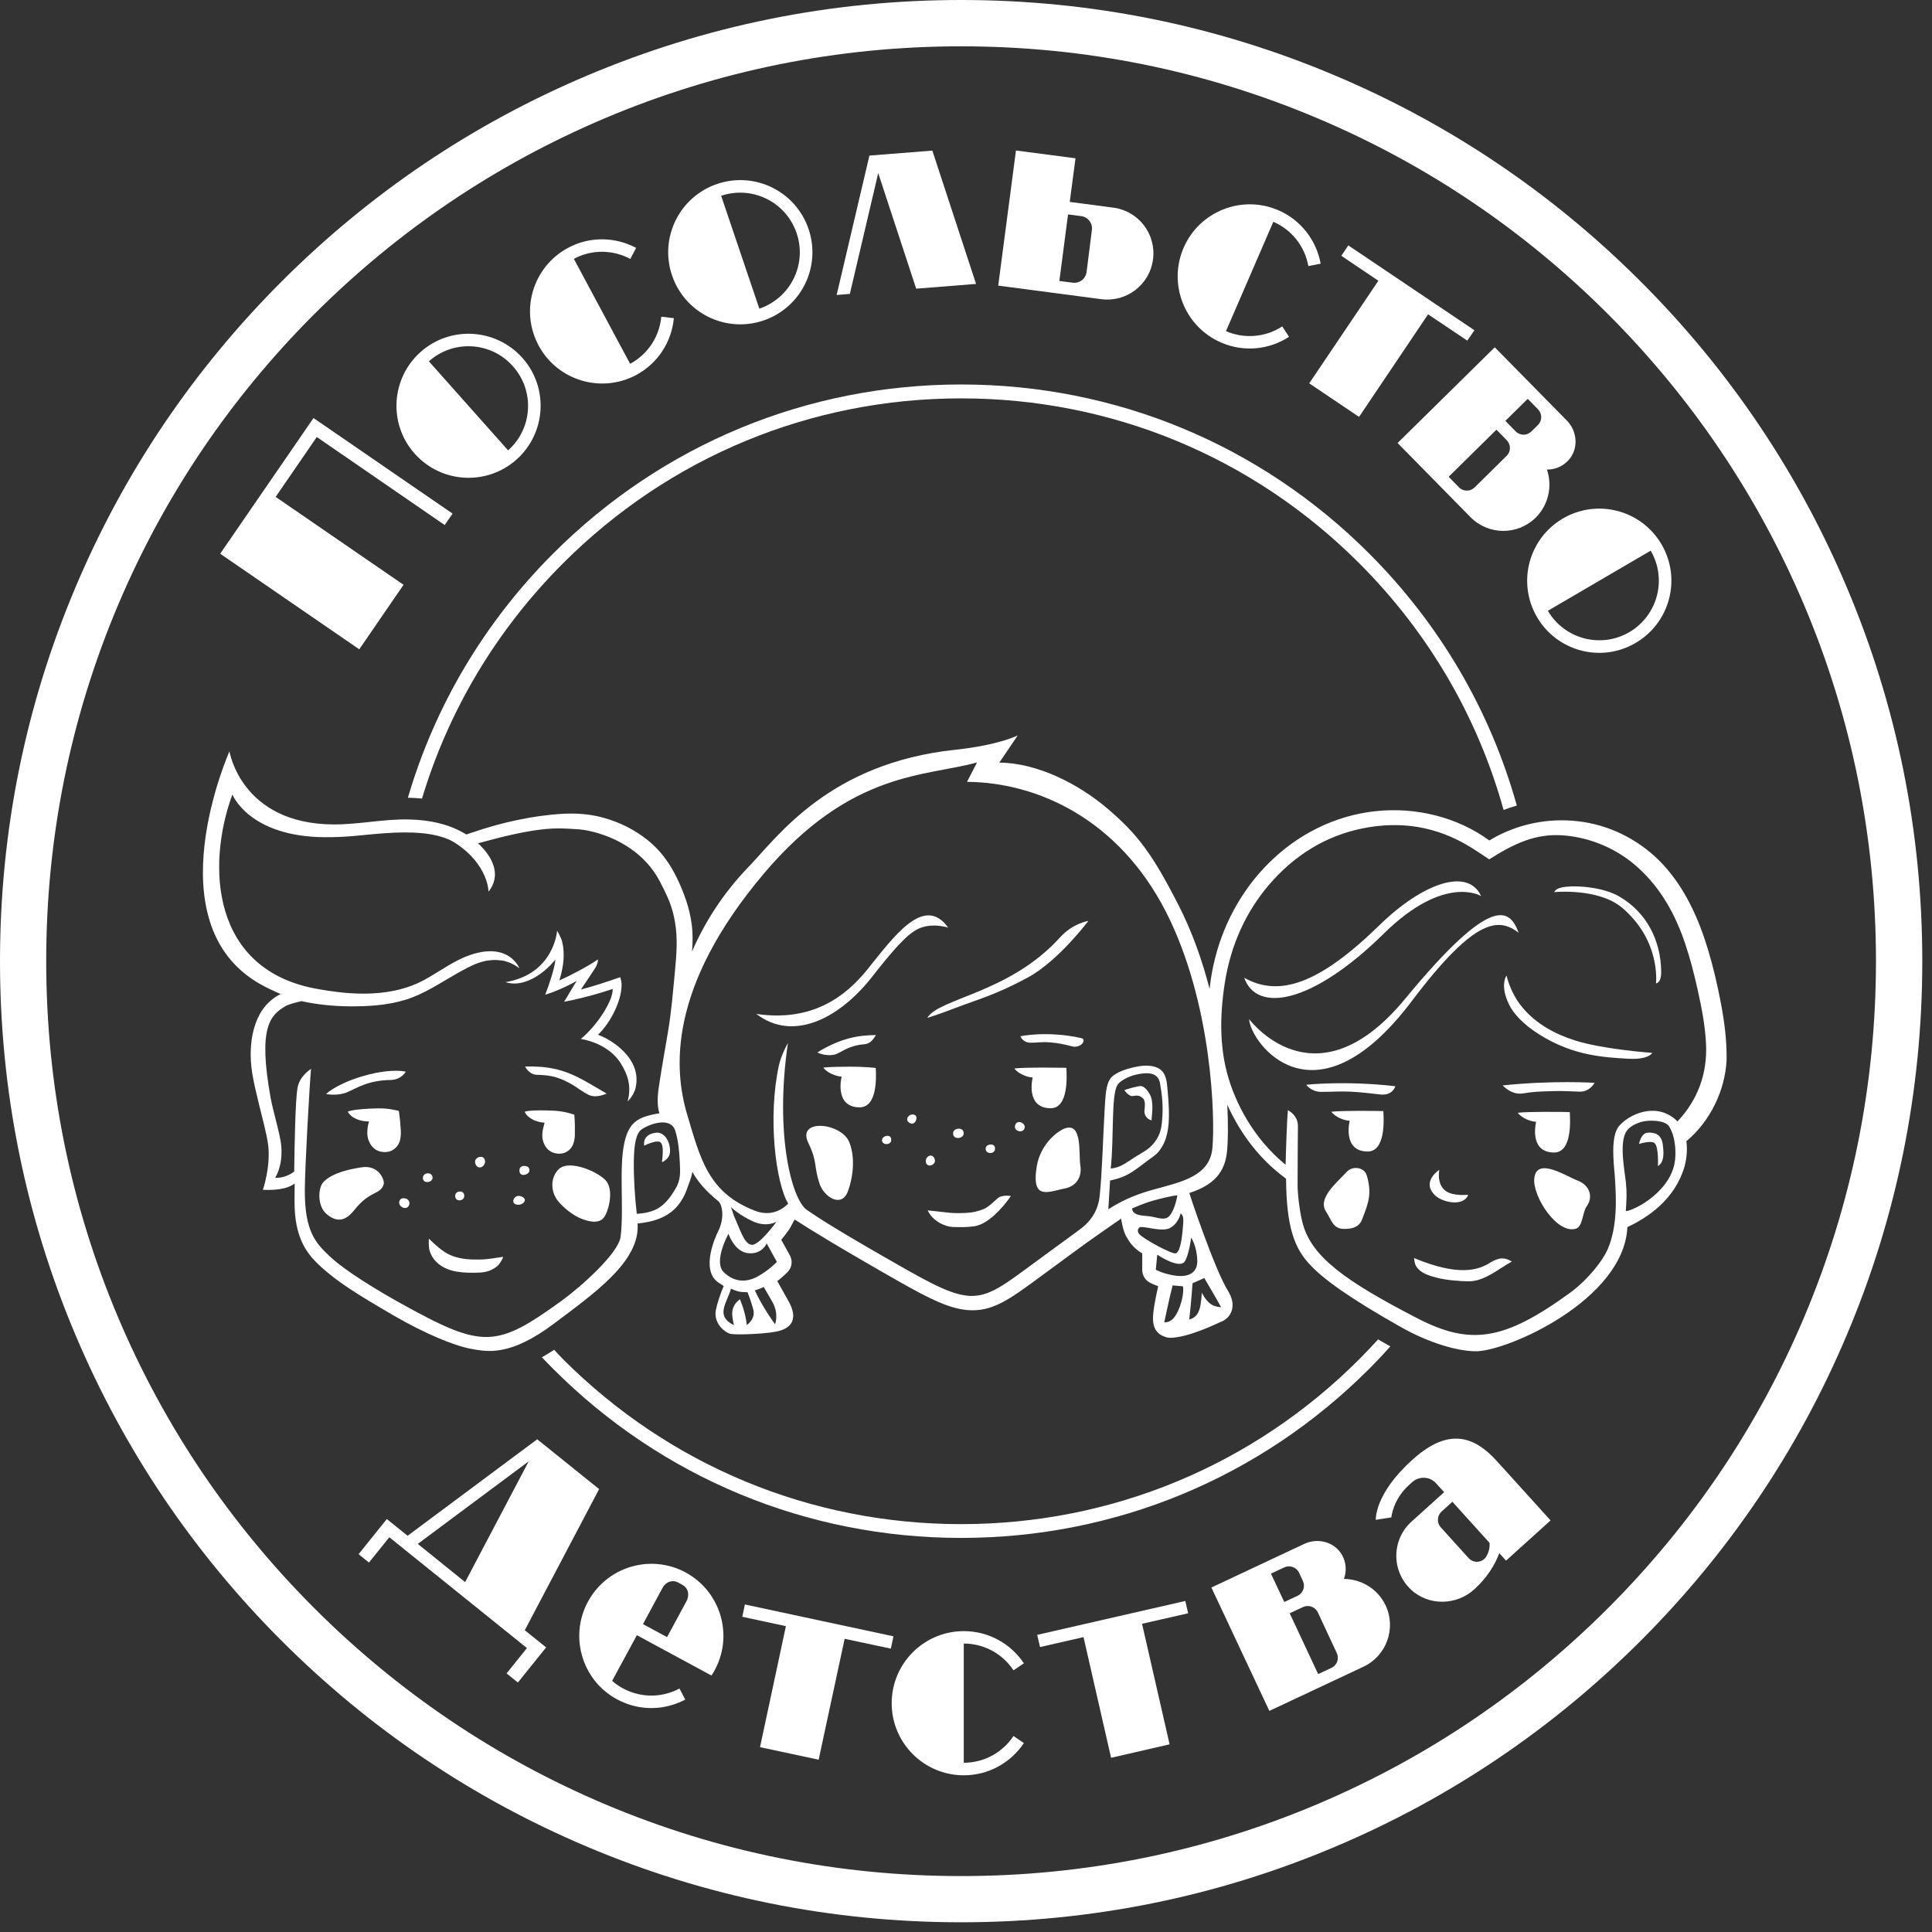 <?xml version="1.0" encoding="UTF-8"?> <svg xmlns="http://www.w3.org/2000/svg" width="171" height="171" viewBox="0 0 171 171" fill="none"><rect x="0" y="0" width="171" height="171" fill="#333333" stroke="none"/><path d="M85.07 4.1C74.14 4.1 63.53 6.24 53.55 10.46C43.91 14.54 35.25 20.38 27.81 27.81C20.37 35.25 14.53 43.91 10.45 53.55C6.23 63.53 4.09 74.14 4.09 85.07C4.09 96 6.23 106.61 10.45 116.59C14.53 126.23 20.37 134.89 27.81 142.33C35.25 149.77 43.91 155.61 53.55 159.69C63.53 163.91 74.14 166.05 85.07 166.05C96 166.05 106.61 163.91 116.59 159.69C126.23 155.61 134.89 149.77 142.33 142.33C149.77 134.89 155.61 126.23 159.68 116.59C163.9 106.61 166.04 96 166.04 85.07C166.04 74.14 163.9 63.53 159.68 53.55C155.6 43.91 149.76 35.25 142.33 27.81C134.89 20.37 126.23 14.53 116.59 10.46C106.61 6.24 96 4.1 85.07 4.1ZM85.07 170.14C73.59 170.14 62.45 167.89 51.96 163.45C41.83 159.17 32.73 153.03 24.92 145.22C17.11 137.41 10.97 128.31 6.69 118.18C2.25 107.69 0 96.55 0 85.07C0 73.59 2.25 62.45 6.69 51.96C10.97 41.83 17.11 32.73 24.92 24.92C32.73 17.11 41.83 10.97 51.96 6.69C62.45 2.25 73.59 0 85.07 0C96.55 0 107.69 2.25 118.18 6.69C128.31 10.97 137.41 17.11 145.22 24.92C153.03 32.73 159.17 41.83 163.45 51.96C167.89 62.45 170.14 73.59 170.14 85.07C170.14 96.55 167.89 107.69 163.45 118.18C159.17 128.31 153.03 137.41 145.22 145.22C137.41 153.03 128.31 159.17 118.18 163.45C107.69 167.89 96.55 170.14 85.07 170.14Z" fill="white"></path><path d="M76.951 13.77L74.051 26.11L75.221 26.01L77.731 15.32L81.091 25.55L86.391 25.13L82.521 13.33L76.951 13.77Z" fill="white"></path><path d="M118.719 22.64L121.999 24.85L115.879 33.93L120.289 36.9L126.399 27.82L129.869 30.15L130.499 29.23L119.339 21.72L118.719 22.64Z" fill="white"></path><path d="M19.488 49.01L31.798 57.47L35.718 51.76L24.398 43.98L28.038 38.68L39.358 46.47L40.058 45.46L27.748 37L19.488 49.01Z" fill="white"></path><path d="M96.172 24.08C96.092 24.68 95.542 25.1 94.942 25.02L93.762 24.87L94.532 18.98L95.702 19.13C96.302 19.21 96.722 19.76 96.642 20.36L96.172 24.08ZM98.542 18.38L94.682 17.87L95.192 14.01L89.922 13.32L88.352 25.28L97.472 26.48C99.712 26.77 101.762 25.2 102.052 22.96C102.352 20.72 100.772 18.67 98.542 18.38Z" fill="white"></path><path d="M135.539 38.19C135.149 38.57 134.529 38.57 134.149 38.18L133.239 37.25L135.219 35.3L136.129 36.23C136.509 36.62 136.509 37.24 136.119 37.62L135.539 38.19ZM130.519 43.14C130.129 43.52 129.509 43.52 129.129 43.13L128.219 42.2L132.449 38.03L133.359 38.96C133.739 39.35 133.739 39.97 133.349 40.35L130.519 43.14ZM136.919 41.56C137.619 41.57 138.319 41.29 138.839 40.72C139.729 39.72 139.619 38.18 138.689 37.23L132.299 30.74L123.699 39.21L130.149 45.77C131.729 47.38 134.319 47.4 135.929 45.81C137.079 44.66 137.409 43 136.919 41.56Z" fill="white"></path><path d="M44.97 39.86L37.96 31.98C40.14 30.04 43.47 30.24 45.4 32.42C47.34 34.59 47.15 37.93 44.97 39.86ZM37.23 31.15C34.6 33.49 34.36 37.52 36.7 40.15C39.04 42.78 43.07 43.02 45.71 40.68C48.34 38.34 48.58 34.31 46.24 31.68C43.89 29.05 39.86 28.81 37.23 31.15Z" fill="white"></path><path d="M67.209 27.32L63.829 17.33C66.589 16.4 69.579 17.88 70.509 20.64C71.449 23.39 69.969 26.38 67.209 27.32ZM63.479 16.28C60.139 17.41 58.349 21.03 59.479 24.37C60.609 27.71 64.229 29.5 67.569 28.37C70.909 27.24 72.699 23.62 71.569 20.28C70.439 16.94 66.819 15.15 63.479 16.28Z" fill="white"></path><path d="M58.532 28.03C58.372 29.73 57.392 31.33 55.772 32.2L50.792 22.91C52.412 22.04 54.282 22.11 55.792 22.92L56.302 21.94C54.482 20.97 52.222 20.89 50.272 21.94C47.172 23.61 46.002 27.47 47.672 30.58C49.332 33.68 53.202 34.85 56.312 33.19C58.262 32.14 59.452 30.22 59.642 28.16L58.532 28.03Z" fill="white"></path><path d="M113.491 28.89C112.061 29.82 110.201 30.04 108.511 29.31L112.701 19.63C114.391 20.36 115.501 21.87 115.801 23.55L116.891 23.34C116.521 21.31 115.181 19.49 113.151 18.61C109.921 17.21 106.161 18.7 104.761 21.93C103.361 25.16 104.851 28.92 108.081 30.32C110.121 31.2 112.361 30.94 114.091 29.81L113.491 28.89Z" fill="white"></path><path d="M137.001 54.06L146.101 48.74C147.571 51.25 146.721 54.48 144.211 55.95C141.701 57.42 138.471 56.57 137.001 54.06ZM147.061 48.18C145.281 45.14 141.381 44.11 138.331 45.89C135.291 47.67 134.261 51.57 136.041 54.62C137.821 57.66 141.721 58.69 144.761 56.91C147.811 55.13 148.841 51.22 147.061 48.18Z" fill="white"></path><path d="M65.929 142.01L65.699 143.1L69.559 143.93L67.269 154.64L72.459 155.75L74.759 145.05L78.849 145.92L79.079 144.83L65.929 142.01Z" fill="white"></path><path d="M91.801 144.7L92.051 145.78L95.901 144.9L98.341 155.58L103.521 154.39L101.081 143.72L105.161 142.79L104.911 141.7L91.801 144.7Z" fill="white"></path><path d="M115.319 139.93C115.549 140.42 115.339 141.01 114.849 141.24L113.669 141.79L112.489 139.28L113.669 138.73C114.159 138.5 114.749 138.71 114.979 139.2L115.319 139.93ZM118.319 146.31C118.549 146.8 118.339 147.39 117.849 147.62L116.669 148.17L114.149 142.79L115.329 142.24C115.819 142.01 116.409 142.22 116.639 142.71L118.319 146.31ZM118.949 139.75C119.189 139.09 119.169 138.34 118.799 137.66C118.159 136.49 116.669 136.08 115.459 136.64L107.219 140.51L112.349 151.43L120.679 147.52C122.719 146.56 123.599 144.13 122.639 142.09C121.939 140.62 120.479 139.76 118.949 139.75Z" fill="white"></path><path d="M131.53 137.8C131.18 138.33 130.42 138.38 129.99 137.91L127.52 135.18C127.16 134.78 127.19 134.16 127.59 133.79L128.55 132.92L131.84 136.56C131.87 136.97 131.78 137.4 131.53 137.8ZM125.05 129.17L124.94 129.27C121.63 132.26 121.77 134.52 121.77 134.52L123.15 134.3C123.15 134.3 123.26 132.75 124.72 131.43L124.97 131.2C125.58 130.64 126.53 130.66 127.09 131.27L127.82 132.07L124.93 134.68C123.18 136.26 123.12 139.02 124.87 140.68C126.43 142.16 128.92 142.11 130.5 140.66C131.63 139.63 132.32 138.5 132.7 137.47L133.3 138.13L137.24 134.57L132.44 129.27C130.6 127.26 128.32 126.21 125.05 129.17Z" fill="white"></path><path d="M36.978 136.65L46.798 129.34L41.168 140.03L36.978 136.65ZM53.028 131.8L47.548 127.39L36.078 135.93L34.238 134.45L31.738 137.56L32.658 138.3L34.458 136.06L46.638 145.87L44.838 148.11L45.838 148.92L48.338 145.81L46.448 144.29L53.028 131.8Z" fill="white"></path><path d="M89.702 153.65C88.762 155.08 87.142 156.02 85.302 156.02V145.47C87.142 145.47 88.762 146.41 89.702 147.84L90.622 147.22C89.482 145.5 87.522 144.37 85.302 144.37C81.782 144.37 78.922 147.23 78.922 150.75C78.922 154.27 81.782 157.13 85.302 157.13C87.522 157.13 89.472 156 90.622 154.28L89.702 153.65Z" fill="white"></path><path d="M58.63 140.56C58.95 139.97 59.54 139.8 60.05 140.08L60.39 140.27C60.94 140.57 61.05 141.19 60.75 141.74L59.04 144.9L56.91 143.75L58.63 140.56ZM56.37 144.73L62.97 148.3C63.07 148.15 63.17 147.99 63.26 147.82C64.26 145.98 64.25 143.87 63.44 142.11C63.31 141.83 63.16 141.56 62.99 141.3C62.88 141.13 62.76 140.96 62.63 140.8C62.11 140.15 61.46 139.6 60.69 139.18C59.92 138.76 59.09 138.52 58.27 138.44C58.06 138.42 57.86 138.41 57.65 138.41C57.34 138.41 57.03 138.43 56.73 138.48C54.81 138.76 53.04 139.92 52.04 141.76C51.04 143.6 51.05 145.71 51.86 147.48C51.99 147.76 52.14 148.03 52.31 148.29C52.42 148.46 52.54 148.63 52.67 148.79C53.19 149.44 53.84 149.99 54.62 150.41C55.4 150.83 56.22 151.07 57.04 151.15C57.25 151.17 57.45 151.18 57.66 151.18C57.97 151.18 58.28 151.16 58.58 151.11C59.3 151 60.01 150.77 60.65 150.43L60.14 149.45C58.63 150.26 56.76 150.31 55.14 149.44C54.79 149.25 54.47 149.03 54.18 148.77L56.37 144.73Z" fill="white"></path><path d="M88.289 106.07C87.959 106.37 87.629 106.69 87.239 106.93C87.089 107.02 86.409 107.27 85.899 107.32C85.269 107.39 84.509 107.38 84.139 107.35C83.579 107.29 82.109 107.13 82.109 107.13C82.549 108.1 83.679 108.58 84.329 108.6C84.979 108.62 85.629 108.63 86.269 108.53C87.449 108.34 88.699 106.97 89.479 105.86C89.479 105.86 88.669 105.71 88.289 106.07Z" fill="white"></path><path d="M74.052 93.28C74.552 93.08 75.142 92.54 76.472 92.43C77.152 92.37 77.362 91.83 77.532 91.61C77.532 91.61 76.702 91.61 75.902 91.74C73.942 92.06 72.352 93.15 72.352 93.15C72.542 93.28 73.412 93.54 74.052 93.28Z" fill="white"></path><path d="M75.261 94.41C74.651 94.41 73.291 94.43 72.871 94.49C73.191 94.95 74.001 95.27 74.491 95.29C74.491 95.29 73.811 97.99 76.071 98.01C77.691 98.02 77.551 95.23 77.511 94.53C77.511 94.51 76.391 94.41 75.261 94.41Z" fill="white"></path><path d="M92.171 94.49C91.561 94.49 90.201 94.51 89.781 94.57C90.101 95.03 90.911 95.35 91.401 95.37C91.401 95.37 90.721 98.07 92.981 98.09C94.601 98.1 94.421 95.21 94.381 94.51C94.391 94.51 93.311 94.5 92.171 94.49Z" fill="white"></path><path d="M95.659 91.87C92.629 91.21 90.309 91.72 90.309 91.72C90.469 92.08 90.809 92.29 91.209 92.29C91.899 92.29 92.239 92.2 92.929 92.26C93.599 92.31 94.259 92.44 94.919 92.62C95.169 92.69 95.489 92.61 95.709 92.45C95.889 92.3 96.079 91.96 95.659 91.87Z" fill="white"></path><path d="M101.92 99.16C101.92 98.84 102.18 97.51 101.74 96.81C101.57 96.53 101.36 96.23 101.04 96.13C100.84 96.07 99.609 96.43 99.519 96.49C99.519 96.49 99.909 97.07 100.26 97.01C100.65 96.94 100.84 96.94 101.15 97.2C101.44 97.44 101.3 98.17 101.29 98.3C101.28 99.03 101.92 99.16 101.92 99.16Z" fill="white"></path><path d="M59.01 100.78C58.84 100.51 58.56 100.28 58.23 100.25C58.02 100.24 57.65 100.3 57.36 100.5C57.02 100.74 56.97 101.13 57.02 101.4C57.02 101.4 58.01 100.9 58.4 101.07C58.86 101.28 58.57 102.75 58.6 102.86C58.6 102.86 59.26 102.61 59.3 101.97C59.33 101.62 59.24 101.15 59.01 100.78Z" fill="white"></path><path d="M37.971 109.64C37.941 109.64 37.931 110.34 38.011 110.65C38.301 111.7 39.241 112.35 40.421 112.55C41.061 112.66 41.711 112.66 42.361 112.64C43.011 112.62 43.581 112.46 44.081 112C44.211 111.88 44.531 111.37 44.531 111.24C44.531 111.24 43.871 111.34 43.601 111.38C42.991 111.47 42.541 111.49 42.011 111.48C39.911 111.47 39.151 110.69 38.581 110.21C38.401 110.06 37.971 109.64 37.971 109.64Z" fill="white"></path><path d="M41.091 105.89C41.111 105.65 40.981 105.48 40.761 105.46C40.541 105.44 40.311 105.56 40.291 105.81C40.271 106.05 40.401 106.22 40.621 106.24C40.841 106.26 41.071 106.13 41.091 105.89Z" fill="white"></path><path d="M42.929 102.87C42.949 102.63 42.829 102.41 42.589 102.39C42.349 102.37 42.069 102.55 42.049 102.79C42.029 103.03 42.189 103.31 42.429 103.33C42.669 103.35 42.909 103.11 42.929 102.87Z" fill="white"></path><path d="M53.689 96.79C51.619 95.6 50.439 94.73 48.219 94.46C47.589 94.38 46.469 94.39 46.469 94.39C46.559 94.57 46.909 95.11 47.499 95.13C48.559 95.16 49.159 95.25 50.129 95.72C51.049 96.17 51.159 96.4 52.049 96.88C52.759 97.26 53.689 96.79 53.689 96.79Z" fill="white"></path><path d="M45.431 106.28C45.411 106.49 45.562 106.61 45.842 106.63C46.121 106.65 46.431 106.46 46.452 106.24C46.471 106.03 46.202 105.87 45.931 105.85C45.651 105.83 45.462 106.06 45.431 106.28Z" fill="white"></path><path d="M45.98 103.53C45.959 103.77 46.039 103.97 46.289 103.99C46.529 104.01 46.84 103.85 46.859 103.61C46.88 103.37 46.719 103.22 46.48 103.2C46.23 103.17 45.999 103.28 45.98 103.53Z" fill="white"></path><path d="M37.922 103.85C37.682 103.83 37.462 103.97 37.432 104.2C37.412 104.44 37.532 104.6 37.762 104.62C38.002 104.64 38.262 104.51 38.282 104.28C38.312 104.05 38.152 103.87 37.922 103.85Z" fill="white"></path><path d="M35.329 106.42C35.309 106.67 35.559 106.89 35.809 106.92C36.059 106.94 36.219 106.76 36.239 106.51C36.259 106.26 36.039 106.08 35.789 106.06C35.539 106.02 35.349 106.17 35.329 106.42Z" fill="white"></path><path d="M28.859 96.83C28.859 96.83 29.849 97.04 30.739 96.67C31.499 96.35 32.529 95.62 34.549 95.59C35.519 95.58 35.919 94.85 35.919 94.85C33.979 94.46 30.239 95.59 28.859 96.83Z" fill="white"></path><path d="M49.768 83.4C49.668 82.95 49.308 82.38 49.308 82.38C49.308 82.38 49.058 86.21 44.738 86.93C44.738 86.93 45.058 87.04 45.458 87.05C46.808 87.09 48.248 86.06 49.158 84.93C49.088 85.75 48.558 87.26 48.258 88.04C48.258 88.04 48.738 87.89 48.988 87.79C49.698 87.51 50.388 87.19 51.048 86.82C50.788 87.2 50.188 88.27 49.928 88.66C49.928 88.66 50.388 88.58 50.688 88.51C51.888 88.25 53.068 87.92 54.228 87.53C54.278 88.5 52.958 90.66 51.408 91.96C51.408 91.96 53.778 92.25 54.958 94.14C55.628 95.22 55.888 96.23 55.548 97.49C55.548 97.49 56.088 96.98 56.248 96.32C56.888 93.67 54.028 91.96 52.928 91.59C54.168 90.39 55.108 88.31 55.008 87C54.988 86.78 54.898 86.49 54.898 86.49C53.868 86.85 52.478 87.31 51.418 87.58C51.818 86.98 52.298 86.28 52.618 85.78C52.988 85.21 52.918 84.92 52.918 84.92C52.098 85.5 50.428 86.37 49.508 86.78C49.908 85.49 49.998 84.39 49.768 83.4Z" fill="white"></path><path d="M131.97 111.71C130.82 112.47 129.02 112.96 125.16 111.35C125.16 111.35 125.18 111.81 125.34 112.07C125.74 112.72 126.52 112.92 127.26 113.11C128 113.3 129.2 113.4 129.96 113.41C131.39 113.43 132.68 112.27 133.81 111.66C133.81 111.66 133.4 111.38 132.96 111.38C132.66 111.37 132.19 111.57 131.97 111.71Z" fill="white"></path><path d="M134.419 82.56C133.629 80.48 132.149 78.97 124.379 88.39C116.689 97.72 111.049 90.81 110.559 90.21C110.679 92.3 116.329 100.04 124.969 88.59C130.679 81.02 132.719 81.28 134.419 82.56Z" fill="white"></path><path d="M134.759 89.18C134.069 88.36 133.609 87.38 133.339 86.35C133.339 86.35 132.719 87.18 133.569 88.92C133.929 89.65 134.729 90.62 136.289 91.59C139.269 93.45 141.939 93.58 144.129 93.71C145.299 93.78 146.039 93.52 146.239 93.19C146.239 93.19 141.859 92.88 139.369 92.08C137.619 91.52 135.949 90.61 134.759 89.18Z" fill="white"></path><path d="M148.469 99.26C148.389 99.17 148.299 99.09 148.209 99.01C146.409 97.56 144.169 98.67 143.319 99.64C142.519 100.55 142.839 102.99 142.919 104.03C143.069 106.05 143.159 108.49 142.329 110.49C141.849 111.64 140.459 113.34 138.929 114.45C133.099 118.68 130.139 119.11 125.409 116.66C118.969 113.33 116.179 111.25 115.339 108.42C115.079 107.53 114.849 105.83 114.849 104.9C114.869 101.61 114.859 100.48 114.879 99.73C114.919 98.7 113.989 98.26 113.989 98.26C113.919 98.95 113.819 101.65 113.789 103.09C111.559 101.27 109.909 98.8 108.949 96.09C107.909 93.15 107.929 90.07 108.409 86.98C108.919 83.76 110.199 80.79 112.329 78.3C114.519 75.75 117.279 73.99 120.599 73.32C123.969 72.64 127.139 73.14 130.089 74.94C130.729 75.33 131.809 76.06 131.809 76.06C133.929 74.72 135.879 73.74 138.379 73.94C140.819 74.13 143.179 75.15 144.989 76.8C147.019 78.64 148.279 80.94 149.149 83.51C149.589 84.82 149.939 86.17 150.239 87.52C150.599 89.12 150.919 90.74 150.999 92.38C151.129 94.98 150.289 97.34 148.469 99.26ZM148.269 102.57C148.029 105.37 144.749 107.11 143.899 107.2C143.959 106.12 144.009 105.72 143.909 104.7C143.819 103.72 143.319 101.33 143.889 100.24C144.169 99.71 144.839 99.4 145.429 99.26C145.919 99.15 147.379 99.1 147.749 99.72C148.229 100.52 148.349 101.64 148.269 102.57ZM98.309 103.43C98.609 100.67 98.339 97.04 98.889 96.05C99.089 95.69 99.869 95.27 100.529 95.12C101.399 94.92 102.479 94.82 102.669 95.86C102.879 97.02 102.939 97.91 102.879 98.85C102.819 99.8 102.729 100.36 102.229 101.05C101.699 101.78 101.079 102 100.339 102.49C99.649 102.93 99.169 103.34 98.309 103.43ZM107.309 101.61C107.079 104.12 104.549 104.61 102.129 105.28C101.079 105.57 99.639 106.03 98.099 107.03C98.149 106.2 98.199 105.34 98.249 104.49C99.959 104.12 100.339 103.62 102.169 102.29C102.709 101.9 103.099 101.13 103.229 100.61C103.349 100.14 103.629 99.3 103.329 96.35C103.279 95.85 103.269 95.56 103.059 95.1C102.689 94.32 101.649 94.23 100.769 94.38C99.869 94.54 98.779 94.87 98.339 95.39C97.869 95.95 97.849 96.94 97.759 98.41C97.619 100.88 97.549 103.78 97.329 105.88C97.239 106.71 96.889 107.83 95.639 108.77C95.279 109.04 94.179 109.85 92.649 110.96C86.819 115.19 86.739 116.06 80.279 112.4C73.969 108.82 72.389 107.76 71.389 107.07C70.109 106.15 68.539 100.49 69.739 92.32C69.739 92.32 69.149 93.32 68.929 94.35C67.949 98.9 68.649 104.66 69.759 106.53C69.759 106.53 68.639 107.85 66.869 107.18C62.689 105.59 61.999 102.59 60.819 98.64C59.649 94.7 59.069 87.43 67.609 77.32C75.339 68.17 81.989 68.75 86.479 67.48L85.589 69.2C91.879 69.25 99.009 72.54 103.179 80.67C107.339 88.8 107.549 99.1 107.309 101.61ZM105.969 111.52C106.029 112.83 104.959 113.06 103.919 112.89C102.889 112.72 102.299 112.38 102.299 112.38L102.429 111.05C102.429 111.05 104.389 112.38 104.869 111.64C105.229 111.09 105.429 109.55 105.429 109.55C105.429 109.55 105.909 110.21 105.969 111.52ZM108.079 115.7C108.079 115.7 107.519 115.68 107.159 115.42C106.679 115.07 106.369 114.41 106.369 114.41C106.369 114.41 106.369 114.69 106.279 115.35C106.129 116.5 105.599 116.69 105.259 116.79C105.259 116.79 105.469 114.94 105.549 113.58L106.589 113.12C106.579 113.12 107.629 114.85 108.079 115.7ZM104.439 115.61C104.019 116.8 103.509 117.06 103.049 117.04C103.049 117.04 103.479 114.95 103.789 113.77L104.699 113.85C104.709 113.85 104.839 114.47 104.439 115.61ZM100.809 109.2C100.539 108.82 100.899 108.61 100.899 108.61C101.519 108.54 102.949 109.11 103.659 108.63C104.369 108.16 104.489 107.4 104.489 107.4C104.799 107.61 104.759 107.95 104.669 108.94C104.579 109.93 104.399 110.81 104.079 110.93C103.759 111.06 101.079 109.59 100.809 109.2ZM100.189 106.97C100.189 106.97 101.179 106.51 102.089 106.26C103.809 105.79 104.209 105.8 104.209 105.8C104.209 105.8 104.029 106.96 103.559 107.56C103.099 108.16 102.379 107.68 101.519 107.63C100.659 107.57 100.269 107.44 100.189 106.97ZM64.699 106.84C64.699 106.84 65.429 107.56 66.659 108.11C67.889 108.66 68.729 108.13 68.729 108.13C68.729 108.13 67.229 110.22 66.539 110.18C65.849 110.14 65.449 108.65 64.979 107.66L64.699 106.84ZM67.079 112.97C66.049 113.54 64.999 113.49 64.079 112.62C63.089 111.69 64.479 109.2 64.479 109.2C64.479 109.2 64.999 110.81 66.239 110.92C67.479 111.03 67.859 110.05 67.859 110.05L68.759 111.69C68.759 111.69 68.099 112.4 67.079 112.97ZM68.599 117.21C68.359 116.87 67.529 115.74 66.809 114.21C66.809 114.21 67.249 114.09 67.589 113.91C67.589 113.91 67.789 114.21 68.379 115.26C68.959 116.32 68.599 117.21 68.599 117.21ZM66.079 117.28C66.129 117.27 65.949 116.02 65.479 114.98C65.389 115.14 64.879 115.35 64.809 116.17C64.779 116.54 64.959 117.29 64.959 117.29C63.279 116.46 64.329 115.36 64.699 114.06C64.699 114.06 65.119 114.26 65.419 114.32C65.719 114.38 66.159 114.37 66.159 114.37C66.159 114.37 66.399 114.92 66.659 115.85C66.929 116.77 66.079 117.28 66.079 117.28ZM59.789 105.21C59.329 105.99 58.799 106.72 57.969 107.09C57.219 107.42 56.359 107.43 56.359 107.43C56.179 105.85 56.079 104.1 56.099 102.79C56.119 101.27 56.299 100.27 56.819 99.94C57.669 99.39 59.389 98.87 59.769 100.09C60.049 100.98 60.119 101.93 60.169 102.86C60.209 103.75 60.269 104.41 59.789 105.21ZM55.259 101.16C54.769 103.36 55.239 106.98 54.929 109.46C54.739 110.97 51.279 113.99 49.749 115.1C43.919 119.33 42.739 119.38 35.619 115.44C33.409 114.22 30.619 112.52 29.289 111.29C27.969 110.06 26.959 109.06 26.979 105.3C26.989 103.26 27.419 95.68 27.529 94.61C27.529 94.61 26.489 95.22 26.319 96.36C26.149 97.47 26.069 101.08 26.039 103.69C26.039 103.69 25.299 104.31 24.359 104.24C24.749 103.57 25.009 102.61 24.889 101.36C24.789 100.37 24.129 98.18 23.959 97.2C22.819 90.91 23.909 89.85 25.289 89.04C25.489 88.92 26.129 88.73 26.689 88.61C28.089 88.92 29.519 89.06 30.949 89.07C32.629 89.08 34.339 88.98 35.949 88.47C37.549 87.97 38.929 87.02 40.379 86.2C41.719 85.45 42.819 84.8 44.389 85.01C45.259 85.12 45.969 85.7 45.969 85.7C45.969 85.7 45.089 83.39 41.719 84.49C40.179 84.99 38.899 86.01 37.479 86.77C34.089 88.58 29.909 87.84 28.199 87.55C18.679 85.94 18.259 76.6 20.569 70.32C20.569 70.32 22.029 74.06 28.749 74.1C30.969 74.11 31.969 73.89 34.169 73.74C36.219 73.6 38.769 73.62 40.309 74.62C43.239 76.54 43.239 78.92 43.239 78.92C44.449 77.4 43.529 75.76 42.309 74.64C46.959 73.35 48.769 73.25 50.349 73.35C50.929 73.38 51.459 73.4 51.989 73.51C53.329 73.78 54.619 74.3 55.749 75.07C56.859 75.82 57.779 76.82 58.399 78.01C59.059 79.28 59.519 80.23 59.749 81.64C59.979 83.07 59.899 84.28 59.729 86.08C59.549 87.91 59.429 89.53 59.119 91.35C58.879 92.78 58.619 94.21 58.399 95.64C58.259 96.53 58.069 97.64 58.369 98.54C57.899 98.6 57.419 98.72 57.039 98.85C55.909 99.24 55.499 100.06 55.259 101.16ZM152.279 88.6C151.989 87.1 151.639 85.6 151.199 84.13C150.369 81.35 149.149 78.61 147.149 76.47C145.309 74.51 142.839 73.18 140.189 72.76C137.539 72.34 134.819 72.78 132.449 74.03C132.239 74.14 132.029 74.26 131.819 74.39C128.949 72.29 125.249 71.41 121.719 71.8C118.129 72.19 114.829 73.86 112.279 76.41C109.809 78.87 108.139 82.03 107.399 85.43C107.249 86.12 107.139 86.82 107.059 87.52C106.419 85.04 105.529 82.49 104.309 80.11C101.969 75.53 100.669 73.83 98.049 71.59C95.439 69.36 91.789 67.52 88.449 67.5L90.079 65.09C90.079 65.09 88.459 65.94 84.559 66.36C73.419 67.54 68.879 74 66.269 76.71C63.979 79.08 62.359 81.66 61.249 84.22C61.319 83.41 61.329 82.6 61.219 81.79C61.029 80.34 60.529 78.98 59.899 77.68C59.269 76.38 58.429 75.23 57.289 74.33C56.169 73.44 54.869 72.79 53.489 72.4C52.269 72.05 51.039 71.96 49.779 72.03C47.099 72.19 44.399 72.8 41.869 73.66C41.729 73.71 41.489 73.78 41.269 73.86C39.759 72.92 37.989 72.57 36.199 72.53C33.959 72.48 31.749 72.98 29.519 72.97C21.339 72.93 20.309 66.5 20.309 66.5C20.309 66.5 13.529 81.69 23.009 87.09C23.519 87.38 24.209 87.71 24.839 87.98C24.059 88.37 23.419 88.98 22.989 89.77C22.389 90.87 22.179 92.15 22.189 93.39C22.189 94.86 22.579 96.26 22.909 97.68C23.149 98.71 23.609 100.33 23.739 101.38C23.959 103.31 23.269 105.31 23.269 105.31C24.049 105.34 25.329 105.33 26.079 104.75C26.069 105.46 26.069 106.01 26.069 106.27C26.049 109.62 27.169 111.05 28.609 112.3C29.949 113.48 31.409 114.44 34.819 116.42C37.539 118 40.129 119.09 41.669 119.38C43.169 119.66 45.169 120.06 49.049 117.14C52.579 114.48 56.689 111.63 56.429 108.29C59.059 108.04 60.269 106.91 60.889 105C60.979 104.73 61.189 104.3 61.279 103.72C61.769 104.59 62.469 105.43 63.599 106.33C63.929 106.66 64.159 107.79 63.559 108.99C63.319 109.46 62.019 112.35 63.519 113.47C63.749 113.64 63.949 113.72 64.049 113.84C63.709 114.62 63.439 115.52 63.359 115.96C63.129 117.21 64.269 118 64.699 118.07C65.399 118.17 68.159 118.05 69.029 117.78C70.929 117.21 70.009 115.56 69.799 115.18C69.469 114.59 69.079 113.89 68.799 113.39C69.349 112.97 69.679 112.61 69.739 112.56C70.099 112.17 70.169 111.58 69.909 111.11L69.149 109.73C69.349 109.49 69.569 109.21 69.799 108.89C69.949 108.69 70.279 108 70.339 107.94C71.629 108.78 74.319 110.44 79.719 113.51C82.319 114.98 84.029 115.81 85.589 115.95C87.799 116.15 89.309 115.04 92.039 113.03C92.469 112.71 92.929 112.37 93.439 112C94.009 111.58 94.609 111.14 95.179 110.72C96.129 110.01 99.099 107.94 99.229 107.86C99.229 107.86 99.389 109.03 99.749 109.54C99.839 109.67 100.119 110.35 101.099 110.94V112.41C101.099 112.86 101.339 113.27 101.729 113.5C101.779 113.53 102.049 113.68 102.509 113.84C102.369 114.46 102.249 115.06 102.159 115.59C102.089 116.04 102.049 116.4 102.049 116.68C102.039 117.79 102.659 118.16 103.019 118.28L103.039 118.29C103.149 118.33 103.329 118.41 103.539 118.41C105.219 118.4 107.789 117.1 107.979 117.03L107.999 117.02C108.189 116.95 108.749 116.73 108.989 116.09C109.239 115.43 109.009 114.77 108.689 114.25C107.519 112.4 105.269 105.67 105.269 105.59C107.899 104.75 108.479 103.31 108.619 101.76C108.679 101.06 108.719 99.65 108.629 97.78C109.609 99.96 111.009 101.95 112.819 103.52C113.149 103.8 113.479 104.07 113.829 104.33C113.859 108.63 114.579 110.5 115.959 111.95C117.129 113.2 119.329 114.82 123.959 117.44C126.559 118.91 129.039 119.59 130.619 119.6C133.369 119.62 143.739 115.07 144.039 108.61C145.939 107.73 148.269 106.09 149.089 103.27C149.249 102.71 149.379 101.85 149.259 101.01C151.369 99.25 152.689 96.51 152.819 93.83C152.849 92.05 152.609 90.3 152.279 88.6Z" fill="white"></path><path d="M127.019 105.8C127.679 106.44 129.549 106.83 129.949 105.75C129.949 105.75 128.959 105.85 128.289 105.59C127.159 105.15 127.349 103.81 127.389 103.54C127.379 103.55 125.759 104.59 127.019 105.8Z" fill="white"></path><path d="M143.34 79.36C141.94 78.54 139.73 78.36 138.57 78.49C137.64 78.59 137.57 78.96 137.57 78.96C137.57 78.96 141.49 78.57 143.59 80.36C146.98 83.25 146.58 86.92 146.57 87.04C146.57 87.04 147.04 87.04 147.03 86C147 83.24 145.75 80.77 143.34 79.36Z" fill="white"></path><path d="M85.291 100.35C85.311 100.09 85.171 99.92 84.911 99.9C84.651 99.88 84.381 100.01 84.361 100.27C84.341 100.53 84.481 100.7 84.741 100.72C85.001 100.74 85.271 100.6 85.291 100.35Z" fill="white"></path><path d="M82.75 102.78C82.77 102.56 82.62 102.3 82.4 102.28C82.18 102.26 81.96 102.48 81.94 102.71C81.92 102.93 82.03 103.13 82.25 103.16C82.48 103.17 82.73 103 82.75 102.78Z" fill="white"></path><path d="M80.79 98.64C80.57 98.62 80.31 98.82 80.29 99.04C80.27 99.26 80.49 99.43 80.71 99.45C80.93 99.47 81.09 99.23 81.11 99.01C81.15 98.79 81.02 98.66 80.79 98.64Z" fill="white"></path><path d="M78.598 100.53C78.378 100.51 78.088 100.66 78.068 100.88C78.048 101.1 78.198 101.24 78.418 101.26C78.638 101.28 78.848 101.17 78.878 100.95C78.898 100.73 78.818 100.55 78.598 100.53Z" fill="white"></path><path d="M88.07 101.71C88.09 101.48 87.98 101.32 87.75 101.3C87.52 101.28 87.26 101.4 87.24 101.63C87.22 101.86 87.37 102.03 87.6 102.05C87.83 102.08 88.05 101.94 88.07 101.71Z" fill="white"></path><path d="M90.239 99.31C89.999 99.29 89.849 99.47 89.829 99.7C89.809 99.94 90.019 100.11 90.259 100.13C90.499 100.15 90.669 100.01 90.699 99.78C90.719 99.55 90.479 99.33 90.239 99.31Z" fill="white"></path><path d="M48.041 100.9C48.371 102.23 49.551 102.18 49.921 102.05C50.301 101.92 50.611 101.62 50.741 101.24C50.821 101.03 50.881 100.69 50.881 100.47C50.891 99.77 50.891 99.4 50.831 98.66C50.831 98.66 50.011 98.36 49.091 98.31C46.821 98.2 46.441 98.4 46.441 98.4C46.691 98.98 47.471 99.33 48.201 99.37C48.221 99.38 47.881 100.23 48.041 100.9Z" fill="white"></path><path d="M32.591 100.83C33.021 102.17 34.231 102.03 34.601 101.87C34.981 101.71 35.271 101.37 35.391 100.98C35.451 100.76 35.491 100.41 35.481 100.18C35.441 99.46 35.411 99.08 35.301 98.33C35.301 98.33 34.441 98.08 33.491 98.1C31.161 98.15 30.781 98.39 30.781 98.39C31.081 98.97 31.901 99.27 32.661 99.26C32.661 99.26 32.371 100.15 32.591 100.83Z" fill="white"></path><path d="M83.921 82.1C81.781 79.11 79.061 82.97 76.751 85.83C74.821 88.22 71.851 90.47 66.941 89.74C70.121 92.2 74.201 90.25 77.161 86.49C78.911 84.26 80.211 82.73 81.231 82.23C82.461 81.62 83.921 82.1 83.921 82.1Z" fill="white"></path><path d="M93.83 82.96C89.37 87.9 83.15 88.33 82.07 90.09C82.07 90.09 82.89 89.86 84.84 89.11C86.34 88.53 88.11 88.07 90.97 86.52C93.68 85.05 96.33 81.51 96.33 81.51C96.33 81.51 94.96 81.71 93.83 82.96Z" fill="white"></path><path d="M122.471 82.64C127.881 77.31 131.091 79.31 131.091 79.31C129.931 76.77 125.951 78.12 122.071 81.91C116.721 87.13 113.191 88.27 110.121 86.54C111.271 89.76 116.271 88.75 122.471 82.64Z" fill="white"></path><path d="M146.63 100.38C146.44 100.28 146.07 100.2 145.73 100.27C145.32 100.36 145.12 100.98 145.07 101.25C145.07 101.25 146.18 100.89 146.47 101.2C146.81 101.57 146.75 103.09 146.74 103.2C146.74 103.2 147.13 103.04 147.21 102.39C147.26 102.01 147.21 101.59 147.15 101.16C147.09 100.86 146.93 100.54 146.63 100.38Z" fill="white"></path><path d="M115.621 96.01C115.621 96.01 116.041 96.64 116.951 96.64C117.971 96.64 118.461 96.58 119.491 96.62C120.481 96.67 121.181 96.76 122.151 96.87C123.281 97 123.501 96.14 123.501 96.14C119.041 95.63 115.621 96.01 115.621 96.01Z" fill="white"></path><path d="M133 96.07C133 96.07 133.77 96.94 134.78 96.78C135.74 96.62 136.26 96.61 137.25 96.58C138.28 96.54 138.77 96.59 139.79 96.62C140.74 96.65 141.13 95.84 141.13 95.84C141.13 95.84 137.47 95.6 133 96.07Z" fill="white"></path><path d="M136.73 98.41C136.12 98.41 134.76 98.43 134.34 98.49C134.66 98.95 135.47 99.27 135.96 99.29C135.96 99.29 135.28 101.99 137.54 102.01C139.16 102.02 138.98 99.13 138.94 98.43C138.94 98.42 137.86 98.41 136.73 98.41Z" fill="white"></path><path d="M120.23 98.32C119.62 98.32 118.26 98.34 117.84 98.4C118.16 98.86 118.97 99.18 119.46 99.2C119.46 99.2 118.78 101.9 121.04 101.92C122.66 101.93 122.48 99.04 122.44 98.34C122.44 98.33 121.36 98.33 120.23 98.32Z" fill="white"></path><path d="M95.62 103.15C95.79 104.23 95.21 105.02 94.2 105.2C93.56 105.31 92.55 105.73 92.02 105.35C91.53 104.94 91.66 103.94 91.75 103.32C91.93 101.97 92.85 100.58 94.11 99.93C95.86 99.15 95.45 102.13 95.62 103.15Z" fill="white"></path><path d="M32.059 103.31C33.529 103.11 34.069 104.44 33.959 104.82C33.669 105.77 32.789 105.33 31.409 107.04C30.929 107.63 30.129 108.53 28.879 107.43C28.089 106.73 28.129 105.16 28.619 104.63C29.419 103.78 31.049 103.46 32.059 103.31Z" fill="white"></path><path d="M53.679 104.56C54.349 105.44 53.839 107.31 53.419 107.8C52.889 108.42 51.809 108 51.519 107.89C50.749 107.61 49.929 106.94 49.419 106.34C48.599 105.35 48.799 104.01 49.529 103.42C50.509 102.63 53.089 103.78 53.679 104.56Z" fill="white"></path><path d="M119.199 103.72C119.719 103.16 120.749 103.3 120.969 104.03C121.449 105.64 121.129 106.47 120.549 107.95C120.249 108.73 119.439 108.78 118.919 108.77C117.969 108.75 117.829 107.94 117.379 107.26C116.579 106.07 118.289 104.71 119.199 103.72Z" fill="white"></path><path d="M139.632 104.49C140.652 104.87 141.072 105.9 140.432 106.78C140.052 107.3 140.102 108.56 139.482 108.75C137.822 109.27 135.602 105.86 135.802 104.26C136.032 102.37 138.662 104.13 139.632 104.49Z" fill="white"></path><path d="M72.559 104.82C72.949 105.94 74.479 106.94 75.039 105.46C75.529 104.15 75.709 102.39 75.159 101.07C74.439 99.35 70.479 98.97 71.549 101.17C72.379 102.88 72.009 103.24 72.559 104.82Z" fill="white"></path><path d="M36.202 70.61C36.592 70.62 36.972 70.64 37.352 70.68C39.692 62.89 43.932 55.76 49.842 49.85C59.252 40.44 71.762 35.26 85.072 35.26C98.382 35.26 110.892 40.44 120.302 49.85C126.472 56.02 130.812 63.51 133.082 71.69C133.462 71.54 133.852 71.41 134.252 71.3C131.922 62.94 127.472 55.28 121.172 48.98C111.532 39.34 98.712 34.03 85.072 34.03C71.432 34.03 58.612 39.34 48.972 48.98C42.842 55.11 38.472 62.52 36.102 70.61C36.132 70.61 36.172 70.61 36.202 70.61Z" fill="white"></path><path d="M122.951 119.11C122.611 118.92 122.291 118.73 121.971 118.55C121.431 119.15 120.871 119.73 120.301 120.31C110.891 129.72 98.381 134.9 85.071 134.9C71.761 134.9 59.251 129.72 49.841 120.31C49.571 120.04 49.311 119.75 49.051 119.47C48.681 119.71 48.321 119.93 47.961 120.13C48.291 120.48 48.631 120.83 48.971 121.17C58.611 130.81 71.431 136.12 85.071 136.12C98.711 136.12 111.531 130.81 121.171 121.17C121.821 120.52 122.451 119.85 123.061 119.16C123.031 119.15 122.991 119.13 122.951 119.11Z" fill="white"></path></svg> 